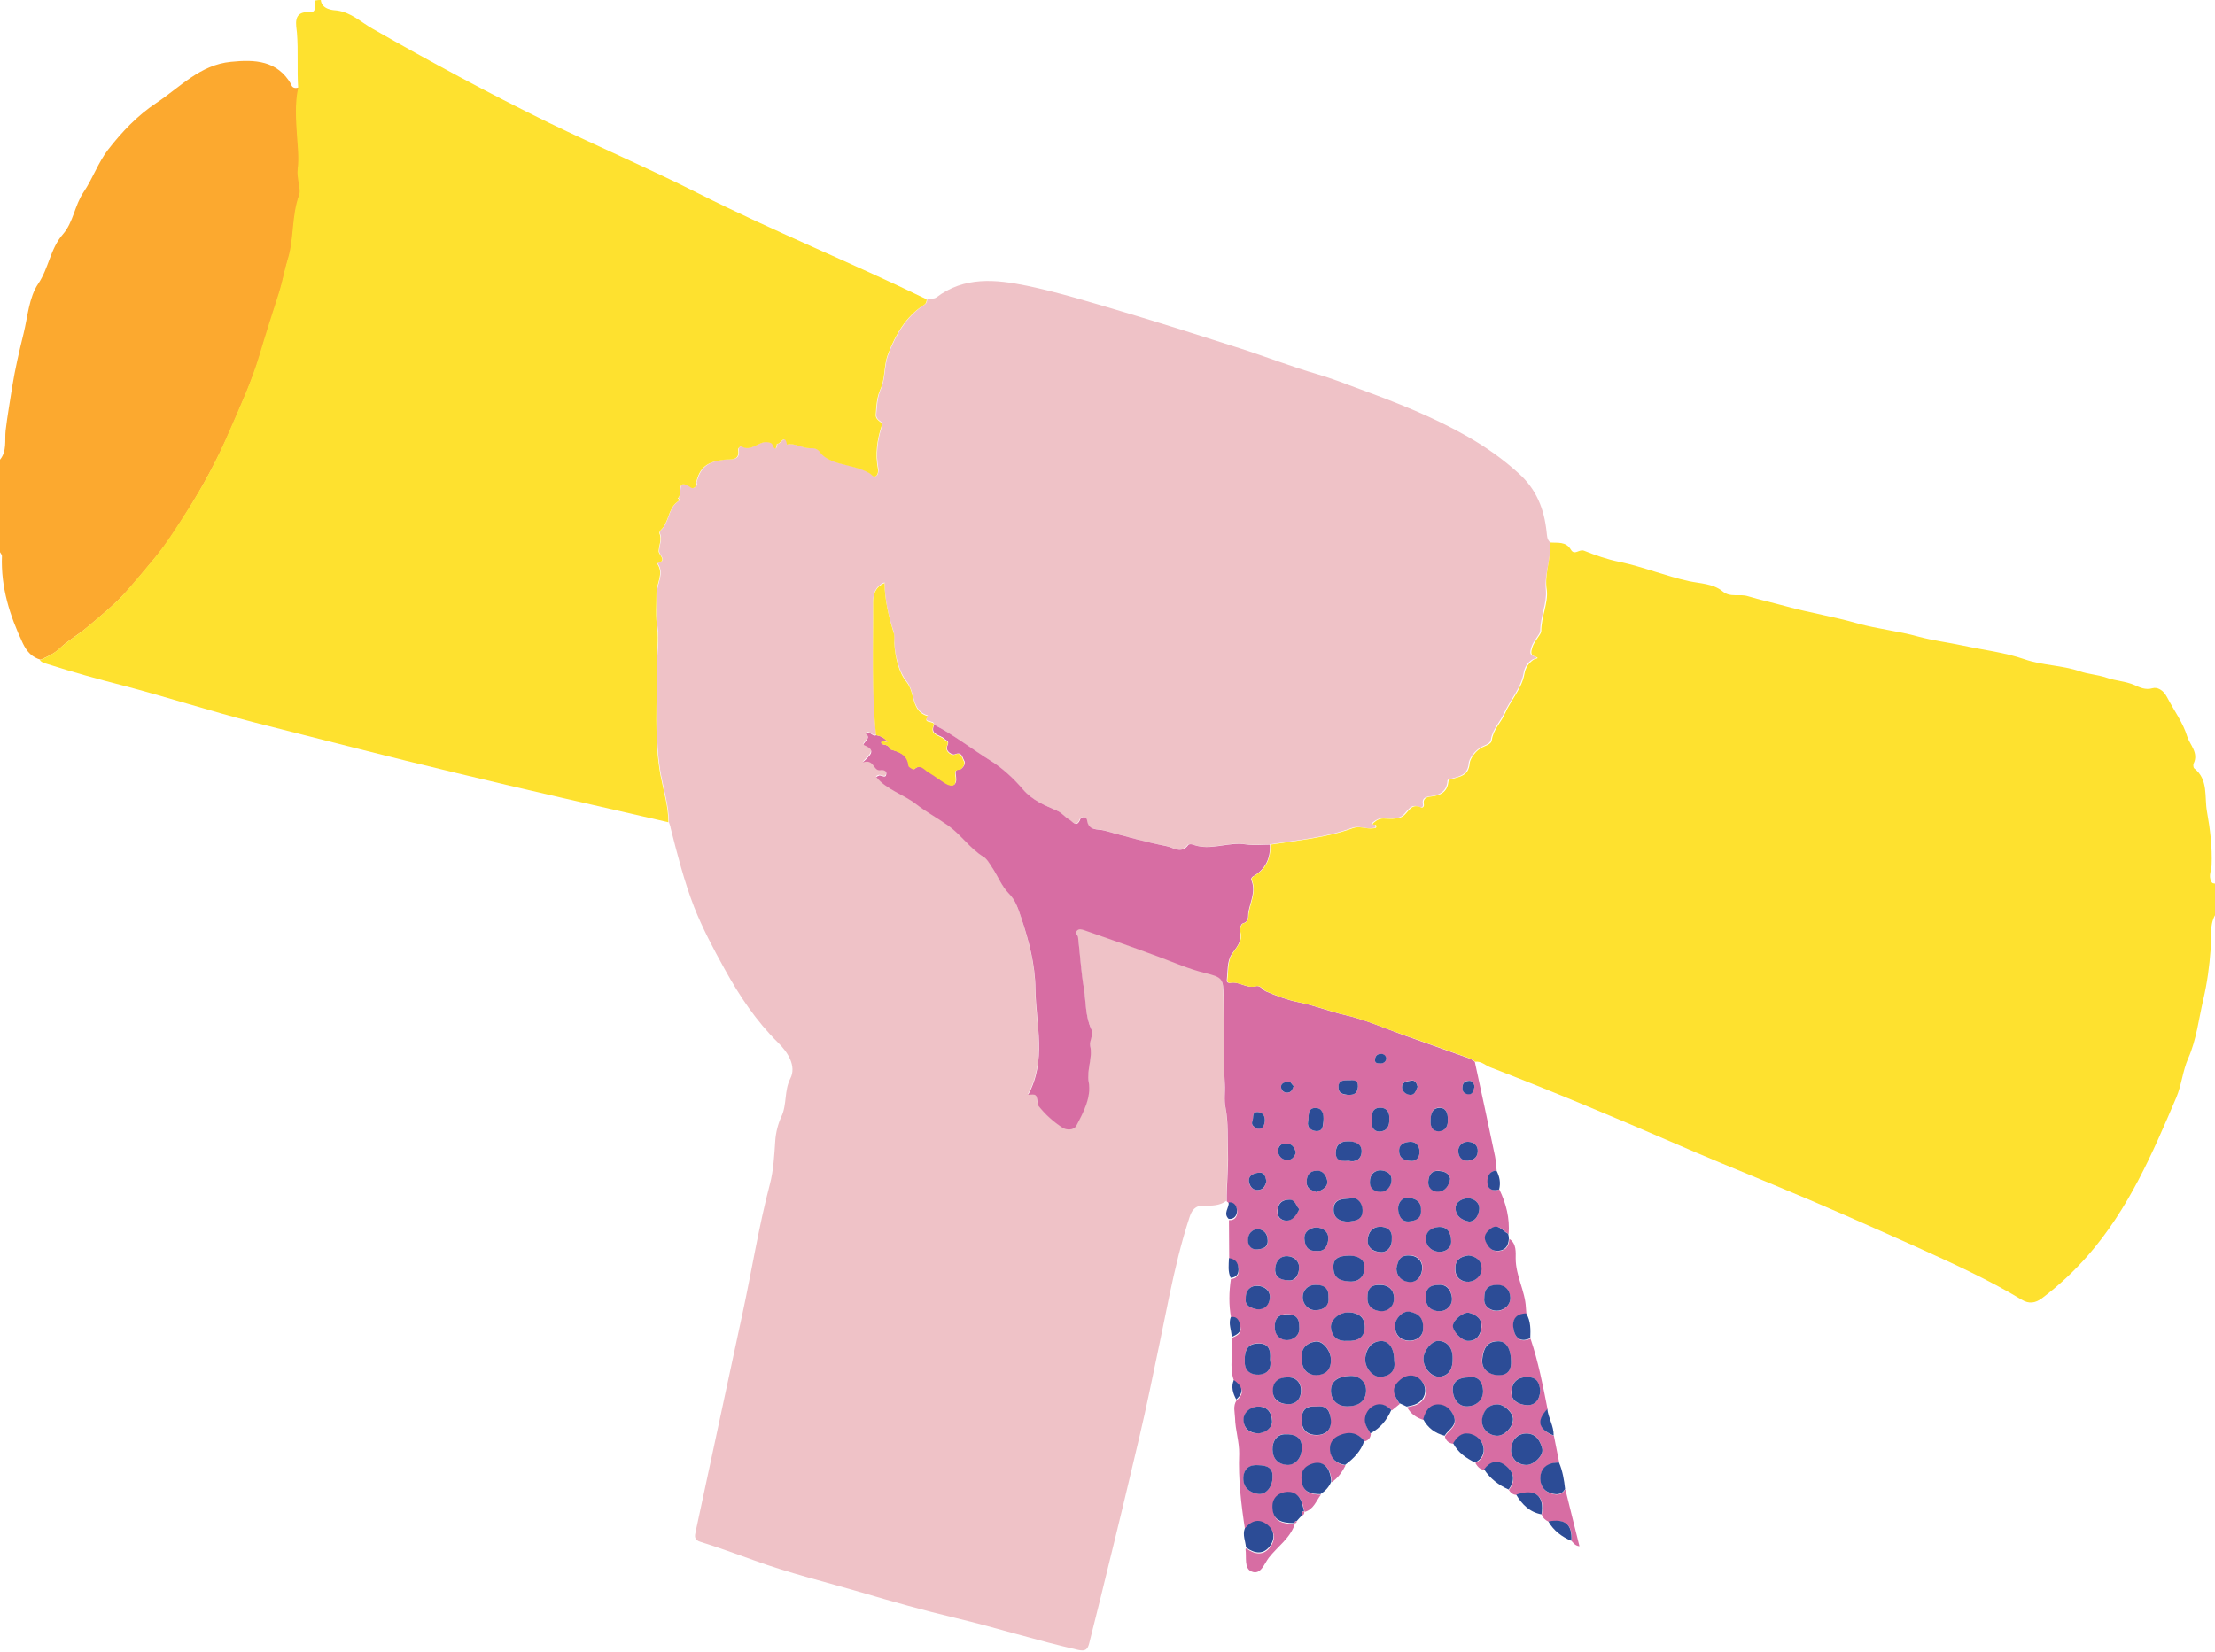 <?xml version="1.0" encoding="UTF-8"?><svg xmlns="http://www.w3.org/2000/svg" xmlns:xlink="http://www.w3.org/1999/xlink" height="678.7" preserveAspectRatio="xMidYMid meet" version="1.0" viewBox="1.2 1.0 910.0 678.7" width="910.0" zoomAndPan="magnify"><g id="change1_1"><path d="M124,36.9c-1.4,6.5-0.9,13.3-0.5,19.5c0.3,4.5,0.9,9.3,0.3,13.8c-0.5,3.9,1.5,8.3,0.6,10.7 c-3.2,8.7-2,17.9-4.7,26.5c-1.4,4.3-2.1,8.8-3.4,13.1c-2.7,8.7-5.6,17.5-8.2,26.2c-3.3,11-8.1,21.3-12.6,31.8 c-4.9,11.2-10.8,22.2-17.3,32.5c-4.1,6.5-8.2,13.1-13.2,19.1c-3.8,4.6-7.7,9.3-11.6,13.7c-4.9,5.5-10.7,10.2-16.3,14.9 c-3.6,3.1-7.9,5.4-11.3,8.7c-2.4,2.3-5.1,3.4-7.9,4.7c-3.5-1-5.6-3.2-7.3-6.7c-5.4-11.4-9.1-23.1-8.6-35.9c0-0.5-0.5-1.1-0.8-1.6 c0-12.7,0-25.3,0-38c2.9-3.5,1.9-8,2.3-11.9c0.7-6,1.8-12,2.7-18c1.2-7.4,2.9-14.7,4.7-22c1.7-6.9,2.2-14.8,6-20.4 c4.4-6.5,4.9-14.4,10.2-20.4c4.2-4.8,4.8-11.9,8.4-17.2c3.8-5.6,6-12.2,10.1-17.5c5.6-7.2,12-14,19.7-19.1 c9.8-6.5,18.1-15.8,30.8-17c9.8-1,19-0.6,24.7,9.2C121.2,37.2,122.5,37.4,124,36.9z" fill="#FCA92F"/></g><g id="change2_1"><path d="M276,338.8c0-6.5-2-12.8-3.2-19.1c-2.8-15.1-1.3-30.2-1.6-45.3c-0.1-5.1,0.9-10.6,0.2-15.3 c-0.7-5-0.3-9.6-0.3-14.4c0-4.1,3.3-8.2,0.2-12.3c4.4-1,0.6-3.3,0.7-5c0.1-2.5,1.4-4.9,0.3-7.4c-0.1-0.3,0.3-1,0.6-1.3 c3.3-3.2,2.8-8.7,6.7-11.5c1-0.7,1.1-0.9,0.2-1.6c2.2-0.9-1.2-8.9,5.5-4.3c0.9,0.6,1.8-0.3,2.4-1.1c0.1-0.2-0.3-0.6-0.3-0.9 c1.5-6.3,4.6-8.6,11.6-9.5c2.4-0.3,6.7,0.9,5.6-4.4c-0.1-0.3,1.1-1.2,1.3-1.1c4.1,2.4,6.9-2.1,10.6-1.7c0.7,0.1,1.9,0.3,2.1,0.8 c1,2.2,1.6,2.8,2-0.2c1.3,0.8,3.2-4.4,4.1,0.4c3.3-0.7,6.1,1.6,9.4,1.5c1.4,0,3-0.1,4.4,1.9c1.5,2.2,5.2,3.7,7.2,4.2 c4.3,1.2,8.8,1.9,12.8,4.1c0.9,0.5,1.6,2.1,2.9,1.1c0.6-0.5,0.8-1.9,0.7-2.7c-1.2-6.2-0.4-12.1,1.6-18.1c0.5-1.4-2.7-1.7-2.5-4.3 c0.3-3.5,0.4-7,1.8-10.2c2.1-4.7,1.4-10,3.2-14.6c3.1-8.1,7.4-15.5,14.9-20.4c0.8-0.5,1-1.3,1-2.2c1.3-0.2,2.9,0,3.8-0.7 c11.5-8.7,24.4-7.4,37.1-4.8c13.4,2.8,26.6,6.9,39.8,10.8c16.1,4.8,32.1,9.9,48,15c10.6,3.4,21,7.5,31.7,10.6 c5.8,1.7,11.5,3.9,17.1,6c15.3,5.6,30.4,11.5,44.7,19.7c7.5,4.3,14.3,9.1,20.7,14.9c7.5,6.7,10.6,14.8,11.6,24.2 c0.2,1.5,0.1,2.9,1.3,4.1c0.9,6.6-2.3,12.8-1.6,19.8c0.5,5.2-2.3,10.9-2.3,16.7c0,1.5-3,4.2-3.7,6.9c-0.4,1.4-0.8,2.9,0.7,3.4 c3,1.1,0.8,0.9-0.2,1.5c-2.1,1.3-3.3,3.2-3.7,5.8c-1.1,6.2-5.5,10.8-8,16.3c-1.6,3.7-4.8,6.6-5.4,10.9c-0.3,1.9-3.2,2.3-4.8,3.5 c-2.4,1.7-4.2,4.6-4.3,6.1c-0.4,5.3-4.4,5.5-7.6,6.5c-1.2,0.4-1.1,0.2-1.2,1.4c-0.5,3.8-3.3,5.3-6.8,5.7c-2,0.2-3.8,0.7-3.2,3.4 c0.2,0.8-0.5,1.4-1.2,1.1c-3.8-1.7-4.8,1.2-7,3.3c-1.6,1.5-5.2,1.5-7.8,1.3c-2-0.2-3.2,0.6-4.4,1.5c-1.8,1.4,0.7,0.7,0.8,1.3 c0.4,1.3-0.4,1.1-1.3,1.2c-2.8,0.4-5.5-1.1-8.2-0.1c-11,4-22.6,5-34,6.8c-3.3,0-6.6,0.4-9.8-0.1c-7.3-1.2-14.5,2.9-21.8,0.1 c-0.6-0.2-1.7-0.2-1.9,0.1c-2.8,3.8-6.3,1-9,0.5c-8.6-1.6-17-4.1-25.5-6.4c-2.7-0.7-6.5,0.3-7.1-4.3c-0.2-1.2-2.3-1.5-2.7-0.5 c-1.6,4.1-3.2,1-4.7,0.2c-1.8-1-2.9-2.6-5-3.6c-5-2.2-10-4.1-14-8.8c-3.8-4.5-8.6-8.9-13.5-11.9c-7.7-4.7-14.8-10.4-22.9-14.6 c0.5-2.1-4.9-0.3-2.4-3.7c-6.9-1.9-5.1-9.6-8.7-14c-3.1-3.9-4.8-10.4-5.1-16.2c-0.1-1.4,0.1-2.8-0.3-4.3c-2.1-6.5-3.6-13.1-3.7-20.2 c-3.8,1.6-4.7,4.7-4.7,7.9c0.1,18.2-0.6,36.4,1.2,54.6c-1.6,0.9-2.6-2.1-4.3-0.6c2.8,2-2.2,4.1-0.5,4.8c5,2.1,2.1,4-0.7,7 c4.6-1.6,4.3,3.5,7,3.2c1.9-0.2,2.9,0.5,2.6,1.8c-0.3,1.7-1.9,0.2-2.9,0.4c-0.6,0.1-1.1,0.5-1.2,0.6c4.4,5.3,11.1,6.9,16.3,11.1 c4.1,3.2,8.9,5.8,13.3,8.9c5.3,3.8,8.9,9.3,14.5,12.8c1.3,0.8,2.2,2.4,3.1,3.8c2.5,3.7,4.1,8.1,7.3,11.3c2.7,2.8,3.9,6.6,5,9.8 c3.1,9.5,5.8,19.3,5.9,29.4c0.1,14.6,4.7,29.5-3,43.5c3.4-0.3,3.4-0.3,3.9,3.3c0.1,0.4,0.1,0.9,0.3,1.2c2.7,3.6,6.1,6.6,9.9,9 c1.5,1,4.6,1.2,5.7-0.8c3-5.6,6.2-11.8,5.1-17.9c-0.9-5.3,1.8-9.9,0.6-14.9c-0.5-2.2,1.6-4.3,0.4-7c-2.5-5.5-2.1-11.5-3.1-17.3 c-1.1-6.8-1.5-13.7-2.3-20.5c-0.1-0.8-1.5-1.6-0.4-2.6c0.8-0.7,1.9-0.5,2.8-0.2c10.3,3.7,20.5,7.3,30.8,11 c6.2,2.3,12.3,4.9,18.8,6.6c7.3,1.8,7.7,2.3,7.8,9.7c0.2,12-0.1,24.1,0.5,36c0.2,3.2-0.4,6.4,0.3,9.7c1.2,6.1,0.8,12.4,1,18.6 c0.2,6.5-0.6,13.2-0.5,19.9c-2.7,2.1-6.2,2.1-9.1,2c-4-0.1-5.2,2.1-6.1,4.8c-3.5,10.6-6,21.4-8.3,32.3c-2.7,13.2-5.4,26.4-8.2,39.6 c-2.5,12-5.4,23.9-8.2,35.7c-3.8,16.1-7.8,32.2-11.7,48.2c-1.6,6.4-3.2,12.8-4.8,19.2c-0.6,2.4-1.4,3.5-4.5,2.8 c-16.9-3.8-33.5-9.1-50.3-13.1c-13-3.1-25.9-6.7-38.7-10.5c-14.7-4.3-29.7-7.9-44.2-13.2c-7.3-2.6-14.6-5.3-22-7.6 c-2.7-0.8-2.4-2.4-2-4.2c6.4-30,12.9-59.9,19.3-89.9c3.8-17.6,6.6-35.4,11.2-52.9c1.5-5.7,1.8-11.8,2.2-17.7c0.2-3.5,1.2-7.2,2.5-10 c2.4-5.1,1.1-10.6,3.7-15.7c2.6-5.1-1-10.8-5-14.7c-9-8.9-15.9-19.2-22-30.3c-4.6-8.3-9-16.6-12.5-25.4c-4.1-10.6-6.9-21.6-9.7-32.6 C276.7,340.7,276.3,339.8,276,338.8z" fill="#EFC2C7"/></g><g fill="#D76DA3" id="change3_1"><path d="M505.2,494.7c-0.1-6.7,0.7-13.4,0.5-19.9c-0.2-6.1,0.2-12.5-1-18.6c-0.7-3.3-0.1-6.5-0.3-9.7 c-0.7-12-0.3-24-0.5-36c-0.1-7.4-0.5-7.9-7.8-9.7c-6.5-1.6-12.6-4.3-18.8-6.6c-10.2-3.8-20.5-7.4-30.8-11c-1-0.3-2-0.6-2.8,0.2 c-1,1,0.3,1.7,0.4,2.6c0.8,6.8,1.2,13.7,2.3,20.5c1,5.8,0.6,11.9,3.1,17.3c1.2,2.6-0.9,4.8-0.4,7c1.1,5-1.5,9.6-0.6,14.9 c1.1,6.1-2.1,12.3-5.1,17.9c-1.1,2-4.2,1.8-5.7,0.8c-3.7-2.4-7.1-5.4-9.9-9c-0.2-0.3-0.3-0.8-0.3-1.2c-0.5-3.6-0.5-3.6-3.9-3.3 c7.7-14.1,3.2-29,3-43.5c-0.1-10.1-2.7-19.9-5.9-29.4c-1.1-3.3-2.3-7.1-5-9.8c-3.2-3.2-4.7-7.6-7.3-11.3c-0.9-1.4-1.8-3-3.1-3.8 c-5.6-3.4-9.2-9-14.5-12.8c-4.4-3.1-9.2-5.7-13.3-8.9c-5.3-4.1-12-5.8-16.3-11.1c0.1-0.1,0.7-0.4,1.2-0.6c1-0.2,2.6,1.3,2.9-0.4 c0.3-1.3-0.7-2.1-2.6-1.8c-2.8,0.3-2.4-4.8-7-3.2c2.9-2.9,5.7-4.9,0.7-7c-1.7-0.7,3.3-2.8,0.5-4.8c1.7-1.5,2.7,1.5,4.3,0.6 c1.7,0.3,3.2,0.9,4.9,2.9c-1.4-0.3-2.2-0.7-2.5-0.4c-0.6,0.5-0.2,1.2,0.5,1.3c1.4,0.2,2.5,0.7,3,2.1c-0.1,0.1-0.2,0.1-0.3,0.2 c0,0,0,0.2,0,0.2c0.1-0.2,0.2-0.3,0.3-0.5c3.5,1.1,7,2,7.5,6.6c0.1,0.6,2.1,1.7,2.3,1.5c2.6-2.4,4.2,0.1,5.9,1.2 c2.4,1.5,4.6,3.2,7,4.6c2.8,1.7,4.6,0.9,4.2-2.5c-0.2-1.8-0.8-3.2,1.8-3.2c0.1,0,2.6-1.8,1.5-3.6c-0.8-1.4-0.9-3.8-3.9-2.5 c-0.6,0.3-4.2-1-2.9-3.8c0.8-1.9-0.5-1.8-1.4-2.7c-1.6-1.6-6-1.5-4.1-5.7c8.1,4.2,15.2,9.8,22.9,14.6c4.9,3,9.7,7.4,13.5,11.9 c3.9,4.6,9,6.6,14,8.8c2.1,0.9,3.2,2.6,5,3.6c1.5,0.8,3.1,3.9,4.7-0.2c0.4-1.1,2.6-0.7,2.7,0.5c0.6,4.6,4.5,3.6,7.1,4.3 c8.4,2.3,16.9,4.7,25.5,6.4c2.7,0.5,6.2,3.4,9-0.5c0.2-0.3,1.3-0.4,1.9-0.1c7.3,2.7,14.5-1.3,21.8-0.1c3.2,0.5,6.6,0.1,9.8,0.1 c0.3,5.8-1.9,10.2-7,13.1c-0.3,0.2-0.8,0.9-0.7,1.2c2.1,4.7-0.3,9-1.1,13.4c-0.3,1.9,0.4,3.9-2.4,4.7c-0.7,0.2-1.3,2.4-1.1,3.4 c1.1,4.1-1.5,6.4-3.5,9.4c-1.8,2.8-1.5,7.1-1.9,10.7c-0.1,0.7,0.9,1.1,1.5,0.9c3.6-0.7,6.6,2.4,10.2,1.4c2.1-0.6,3,1.5,4.4,2.1 c4.2,1.8,8.6,3.5,13.1,4.4c6.7,1.3,13,3.9,19.7,5.4c8,1.8,15.6,5.2,23.3,8c9.2,3.3,18.4,6.5,27.6,9.8c0.8,0.3,1.4,0.9,2.1,1.3 c2.8,12.9,5.6,25.9,8.3,38.8c0.4,1.9,0.4,3.9,0.7,5.9c-3.3,0.3-3.9,2.9-3.7,5.3c0.3,2.6,2.4,3.2,4.8,2.5c2.8,5.8,4.3,11.8,3.8,18.3 c-2.3-1.2-4.1-4.5-7.2-2.1c-1.6,1.2-3.2,2.8-2,5.4c1,2.2,2.4,3.9,5.2,3.7c3.1-0.3,4.1-2.2,4.3-5c3,1.9,2.6,5.6,2.6,8 c0,7.2,3.9,13.4,4.2,20.3c0,0.8,0.2,1.6,0.2,2.5c-4.7,0.1-6,3-5.1,6.9c0.8,3.5,3.2,5,6.8,3.3c3.2,9.5,5.1,19.3,7,29 c-4.5,4.9-3.7,8.3,2.6,10.9c0.7,3.7,1.5,7.4,2.2,11.1c-1.4,0.1-2.8,0-4.3,0.8c-2.6,1.3-3.5,3.4-3.4,5.9c0,2.6,1.2,4.7,3.8,5.7 c2.5,1,4.8,1.2,6.4-1.5c1.9,7.6,3.8,15.3,5.8,23.4c-1.8-0.2-2.4-1.3-3.2-2.1c0.4-6.9-2.6-9.2-9.5-8c-1.3-0.6-2.3-1.5-2.8-2.9 c1.4-7.7-2.6-10.8-10.4-8.1c-1.4,0-2.4-0.9-3.1-2c3-3.9,2.1-7.4-1.6-10.1c-3.2-2.3-6.2-1.4-8.5,1.8c-1.9-0.1-2.8-1.4-3.7-2.8 c2.9-1.3,4-3.8,3.4-6.6c-0.6-2.9-3-4.8-5.9-5.3c-3.1-0.5-5.1,1.5-6.5,4c-1.9-0.2-3-1.2-3.5-3c1.5-2.6,5.5-4.2,3.7-8.3 c-1.2-2.8-3.4-4.7-6.4-4.6c-3.7,0.1-5.2,2.9-6.1,6.1c-2.9-0.9-5.2-2.5-6.7-5.2c1.1-0.3,2.2-0.5,3.3-0.8c2.8-1,4.5-3.2,4.3-6 c-0.1-2.5-1.9-4.9-4.2-5.7c-2.5-0.9-4.9,0.2-6.9,2.3c-3.1,3.3-1.5,6,0.5,8.8c-1.1,0.9-2.2,1.8-3.3,2.7c-4.6-4.9-10.1-1.2-10.8,3.2 c-0.4,2.5,0.9,4.4,2.2,6.4c-0.1,1.6-1,2.7-2.5,3.1c-2.8-3.3-6.1-3.9-10.2-2.3c-2.9,1.2-4.1,3.4-3.9,6.1c0.2,3.6,2.7,5.4,6.2,6.1 c-1.4,2.7-3.1,5.2-5.7,6.9c-0.3-6.3-3.7-9.1-8.4-7.2c-3.8,1.5-4.2,4.5-3.6,7.7c0.8,4,4.1,4.6,7.6,4.6c-2,2.6-3,6.1-6.7,7.1 c-0.3-1.1-0.6-2.2-0.9-3.3c-1.1-3.6-3.8-5.2-7.2-4.5c-3.3,0.7-5.3,2.9-4.9,6.9c0.4,4.2,2.8,5.9,9,5.8c-1.9,5.9-7.1,9.3-10.7,13.9 c-1.9,2.4-3.3,7.3-7.1,5.7c-3.2-1.3-2-6-2.5-9.2c0-0.1,0.2-0.2,0.3-0.3c3.6,2.6,7.3,3.1,10-0.8c1.8-2.5,2-5.8-0.7-8.1 c-3.5-3.2-6.9-2.4-9.8,1.1c-1.6-10.3-2.8-20.6-2.4-31.1c0.1-4.8-1.6-9.8-1.7-14.7c-0.1-2.4-0.9-4.9,0.6-7.2c3.7-3.1,2.3-5.7-1-8 c-2.2-5.8-0.2-11.8-0.9-17.7c1.9-0.8,4-1.8,3.6-4.1c-0.3-1.9-0.8-4.5-3.9-4.1c-1-5.3-0.9-10.7-0.1-16c2.4-0.2,3.3-1.6,3.2-4 c-0.2-2.4-1.4-3.9-3.9-4.1c0-5.4-0.1-10.7-0.1-16.1c2.6,0.2,3.5-1.8,3.4-3.6c-0.1-1.5-1-3.5-3.4-3.2 C505.7,495,505.5,494.9,505.2,494.7z M556.2,566.4c-5.4,0-8.3,2.2-8.2,6.2c0.1,4,2.9,6.5,7.2,6.3c3.8-0.2,6.8-1.7,7.2-5.8 C562.8,569.2,559.9,566.4,556.2,566.4z M598,559.2c0.1-4.3-2.2-7.2-5.9-7.2c-2.7,0-6,3.9-6.1,7.3c-0.1,3.9,3.4,8,7,7.4 C596.8,566.2,598.1,563.2,598,559.2z M574,560.3c0-5.3-2.2-8.6-6-8.2c-3.8,0.4-5.6,3.4-5.9,6.9c-0.4,3.9,3.1,8.1,6.6,7.8 C572.3,566.3,574.7,564.1,574,560.3z M622,561.3c0.1-6.4-2.2-9.4-6-9.2c-4.4,0.3-5.5,3.8-5.9,7.2c-0.4,3.9,2.3,6.4,6.1,6.7 C621.3,566.4,621.9,563.2,622,561.3z M536,559.2c0,4.4,2.2,6.9,5.9,6.8c4,0,6.1-2.2,6.1-6.2c0-3.9-3.4-8.1-6.4-7.6 C537.7,552.9,535.6,555.4,536,559.2z M554.8,552c4.1,0.2,6.9-1.3,7.1-5.6c0.2-4.1-2.6-5.9-6.2-6.1c-4.2-0.2-8.1,3.1-7.7,6.4 C548.5,550.6,551.1,552.3,554.8,552z M622,597.4c0.4,3.1,2.3,5.5,6.2,5.6c3.2,0.1,7.3-3.9,6.6-6.7c-0.8-3.2-2.4-6.3-6.5-6.2 C624.5,590,621.9,592.9,622,597.4z M616.2,591c3.1,0.1,6.6-3.4,6.7-6.7c0.1-2.7-3.7-6.4-6.7-6.2c-3.7,0.2-5.5,2.7-6,6 C609.5,587.8,612.4,590.8,616.2,591z M536,595.9c0.2-4.7-3.5-5.5-6.6-5.6c-3.5-0.1-5.5,2.7-5.4,6.3c0.1,3.8,2.2,6.2,6.1,6.3 C533.6,603.1,536.1,599.9,536,595.9z M542,579c-4.3-0.5-6.1,1.3-6.1,5.7c0,4.4,2.8,6.1,6.2,6.1c3.2,0,6.1-1.8,5.8-5.9 C547.8,581.1,546.6,578.3,542,579z M604.9,567c-4.9,0-7.4,2.1-6.8,6.1c0.5,3.3,2.4,6,6.1,5.8c3.7-0.2,6.3-2.7,6.3-6.4 C610.4,569.4,608.8,566.3,604.9,567z M524,608.1c0.3-4.2-2.6-4.8-5.7-5c-3.7-0.2-6.1,1.3-6.2,5.2c-0.2,4,2.4,6,5.9,6.6 C521.2,615.4,524,612.1,524,608.1z M523,559.7c0.3-4-0.4-6.8-5.1-6.7c-3.9,0.1-5.6,2.5-5.3,8.1c0.2,3.4,2.7,4.9,5.7,4.7 C522.1,565.7,523.7,563.3,523,559.7z M554.3,517c-2.1,0.3-5.5,0.4-5.3,5c0.2,4.4,2.8,5.3,6.8,5.6c4.3,0.2,5.8-2.6,6-5.5 C561.9,518.5,559.1,516.8,554.3,517z M634,572.4c-0.5-2.8-1-5.4-5.2-5.5c-4.2-0.1-6.3,2.1-6.7,5.7c-0.4,3.9,2.9,5.5,6,5.8 C631.8,578.7,633.8,576.3,634,572.4z M585.8,547.9c0.5-5.8-2.3-7.2-5.5-7.8c-2.9-0.6-6.2,3-6,6.4c0.3,3.2,2.1,5.4,5.7,5.5 C583.9,552.1,585.5,549.7,585.8,547.9z M529.9,578c3.9,0.3,5.8-2.4,5.9-5.4c0.1-3-1.7-5.7-5.5-5.6c-3.8,0.1-6.1,1.9-6.1,5.6 C524.1,576.1,526.5,577.8,529.9,578z M517.8,590c3.1,0,6.3-2.4,6.1-5.2c-0.3-3.1-1.6-5.7-5.4-5.8c-3.5-0.1-6.7,2.7-6.3,6 C512.4,588.2,514.5,589.9,517.8,590z M604.5,540.4c-2.4-0.1-6.1,2.9-6.3,5.3c-0.2,2.3,3.4,6.2,6,6.3c3.9,0.2,5.4-2.6,5.7-5.6 C610.2,543.1,607.8,541.2,604.5,540.4z M563,534.3c-0.2,3.7,2.6,5.4,5.6,5.4c3.3,0.1,5.6-2.5,5.3-5.9c-0.3-3.1-2.4-4.8-5.8-4.9 C564.5,528.9,562.9,530.7,563,534.3z M592.3,529c-4,0-5.4,1.9-5.4,5.3c0.1,3.9,2.7,5.4,5.7,5.5c3,0,5.4-2.4,5.1-5.5 C597.5,531.3,595.8,528.6,592.3,529z M555.3,503c2.5-0.4,5.8-0.5,5.6-4.8c-0.1-2.8-2-5.2-4.4-4.8c-2.7,0.5-7.4-0.5-7.5,4.5 C549,501.5,551.5,503,555.3,503z M604.6,516.9c-3.8,0.3-5.7,2.2-5.6,5.8c0.1,3.6,2.9,5.2,5.6,5c2.7-0.2,5.3-2.3,5.2-5.6 C609.8,518.9,607.5,517.3,604.6,516.9z M611,534.4c-0.4,3.2,2.2,5.2,4.9,5.3c3,0.1,5.8-2.1,5.8-5.4c-0.1-2.8-1.8-5.2-5.4-5.2 C612.8,529,611,530.4,611,534.4z M574.9,522.2c0.1,3.7,2.6,5.3,5.4,5.5c3.7,0.3,5.3-3.2,5.3-5.9c0-2.7-2-5-5.6-5 C576,516.9,575.5,519.6,574.9,522.2z M547,534.2c0.2-3.7-1.6-5.1-5.1-5.2c-3.7-0.1-5.5,2.4-5.5,5.1c0,2.8,2.3,5.5,5.4,5.3 C544.6,539.3,547.4,537.9,547,534.2z M535,546.4c0.1-3.8-1.6-5.4-5.1-5.4c-3.6,0-4.9,1.8-5,5.2c0,3.6,2.4,5.5,5.1,5.4 C532.7,551.6,535.3,549.7,535,546.4z M573,509.9c0.3-3.6-2.2-4.8-4.9-4.8c-3.2,0.1-5,2.3-5,5.6c-0.1,3.9,3.3,4.9,5.7,4.8 C571.5,515.6,573.2,513.1,573,509.9z M597.4,511.2c0-3.6-1.5-6.2-5.1-6c-2.5,0.2-5.3,1.6-5.2,4.9c0,3.5,2.8,5.2,5.5,5.3 C594.5,515.5,597.4,514.3,597.4,511.2z M530.4,527.1c3,0.5,4.2-1.9,4.5-4.7c0.3-3.1-1.9-5.1-4.7-5.2c-3-0.2-4.8,2-5.1,4.9 C524.7,525.4,526.5,526.9,530.4,527.1z M542,515c3.5,0.5,4.6-2,4.9-4.7c0.3-3.3-2.5-4.9-5-4.9c-2.2,0-5,1.6-4.8,4.7 C537.3,512.8,538.3,515.3,542,515z M513,534.5c-0.5,3.1,2.1,4.1,4.5,4.4c3,0.4,5.1-1.4,5.4-4.5c0.3-3.4-2.4-4.9-5-5.1 C515.4,529.2,513,530.8,513,534.5z M585,498.2c0.2-3.6-2.5-4.8-5.3-5c-2.7-0.2-4.2,2.3-4.1,4.6c0.2,2.5,1.2,5.5,4.7,5.1 C582.7,502.6,585.3,501.7,585,498.2z M555.2,478c2.9,0.9,5.4-0.7,5.4-3.9c0.1-3-2.7-4-5.6-4.1c-3.2,0-5,1.3-5,4.6 C549.9,478,552.2,478.1,555.2,478z M604.9,503c2.6-0.3,3.6-2.5,4-4.7c0.5-3.2-2.4-4.9-4.5-4.9c-2,0-5.3,1.2-5.2,4.2 C599.3,500.7,601.6,502.4,604.9,503z M568.1,481.9c-2.5,0.3-4.1,1.6-4.1,4.7c0,3.2,2.4,4.1,4.5,4.1c2.4,0,4.2-2.1,4.4-4.6 C573.1,483.4,571.2,482.1,568.1,481.9z M597,485.4c-0.4-2.5-2.7-3.1-4.7-3.3c-2.8-0.2-4.1,1.6-4.3,4.3c-0.2,3.1,2.1,4.4,4.3,4.2 C594.9,490.5,596.4,488.3,597,485.4z M572,460.7c0.1-2.4-0.9-4.5-3.7-4.5c-3.9,0-3.4,3.4-3.6,5.8c-0.1,1.8,0.7,4,3.2,4 C571,465.9,572.1,463.8,572,460.7z M542.1,490.9c2.4-0.9,4.7-2,4.4-4.6c-0.3-2.2-1.8-4.4-4.7-4.2c-2.8,0.3-3.8,2.1-3.8,4.8 C538,489.8,540.3,490.1,542.1,490.9z M535,497.9c-1.4-1.2-1.4-3.9-4.3-3.9c-2.8,0-4.3,1.3-4.7,4.1c-0.4,2.8,1.3,4.4,3.5,4.5 C532.1,502.6,533.7,500.5,535,497.9z M596,461c0.1-2.7-0.9-5-3.7-4.8c-2.8,0.2-3.2,2.6-3.4,5.2c-0.1,2.6,0.9,4.4,3.4,4.4 C595.1,465.8,596.2,463.7,596,461z M517.6,505.9c-2,0.7-3.7,1.9-3.6,4.8c0,2.7,1.7,3.9,4,3.7c2-0.2,4.3-0.7,4.1-3.8 C521.9,507.8,520.6,506.4,517.6,505.9z M580.2,478c3,0.5,4.2-1.5,4.2-3.6c0.1-2.2-1.3-4.3-3.8-4.2c-2,0.1-4.4,0.7-4.6,3.5 C575.9,476.5,577.6,477.8,580.2,478z M544.9,461.8c0.2-3.1-0.6-5.4-3.1-5.5c-3.7-0.1-2.7,3.5-3.2,5.6c-0.6,2.5,1.5,3.8,3.4,3.9 C545.1,465.9,544.7,463.1,544.9,461.8z M604.3,478c1.9-0.2,3.8-1,4-3.7c0.2-2.7-1.7-4-3.8-4.1c-2.3-0.2-4.3,1.6-4.2,3.9 C600.4,475.9,601.3,478,604.3,478z M554.8,450.9c3,0.2,4.2-0.9,4.3-3.4c0.1-2.9-1.8-2.5-3.6-2.6c-2.2,0-4.5-0.1-4.4,3.1 C551.2,450.8,553.5,450.7,554.8,450.9z M521.5,486.4c-0.6-1.8-0.5-3.9-3.3-3.5c-2.3,0.3-4.1,1.3-3.9,3.5c0.1,1.5,1,3.5,3.5,3.6 C520.5,490.1,521,488.2,521.5,486.4z M533.6,474.5c-0.6-1.8-1.3-3.5-3.9-3.6c-2.2-0.1-3.3,1.1-3.4,2.7c-0.2,2.2,1.4,3.8,3.5,4.1 C531.6,477.9,533.1,476.6,533.6,474.5z M583.6,447.6c-0.4-1.4-0.8-2.9-2.8-2.6c-1.6,0.3-3.6,0.5-3.6,2.6c0,1.8,1.4,3.1,3.2,3.2 C582.6,451.1,582.9,449.1,583.6,447.6z M517.9,464.9c2.3,0.1,2.7-1.7,2.9-2.9c0.2-1.8-0.3-3.7-2.6-4c-2.8-0.3-1.9,2-2.4,3.4 C514.9,463.8,516.8,464.1,517.9,464.9z M607,447.5c-0.3-1.6-1.1-2.6-2.7-2.4c-1.9,0.2-2.3,1.6-2.3,3.2c0,1.8,1.7,2.3,2.7,2.3 C606.5,450.7,606.5,448.8,607,447.5z M532.7,447.3c-0.8-0.6-1.1-2.1-2.4-1.8c-1.1,0.3-2.9,0.6-2.8,2.2c0.1,1.2,0.8,2.3,2.6,2.3 C531.9,450,532,448.7,532.7,447.3z M570.8,436.1c-0.3-1.3-1.1-2-2.4-2c-1.3,0-2.1,0.8-2.3,2.1c-0.2,1.2,0.5,1.8,1.7,1.8 C569.3,438,570.4,437.6,570.8,436.1z" fill="inherit"/><path d="M536,623.9c-0.2-0.9-0.1-1.7,1-1.9C537.2,622.9,536.9,623.5,536,623.9z" fill="inherit"/><path d="M532.9,627c0.1-0.6,0.4-1,1.1-0.9C533.9,626.7,533.6,627,532.9,627z" fill="inherit"/></g><g fill="#2C4C96" id="change4_1"><path d="M553.8,603c-3.4-0.6-5.9-2.4-6.2-6.1c-0.2-2.7,1-4.9,3.9-6.1c4-1.7,7.4-1.1,10.2,2.3 C560.3,597.4,557.3,600.4,553.8,603z" fill="inherit"/><path d="M533,626.9c-6.2,0-8.6-1.7-9-5.8c-0.4-3.9,1.6-6.2,4.9-6.9c3.4-0.7,6.1,0.9,7.2,4.5 c0.3,1.1,0.6,2.2,0.9,3.3c0,0,0-0.1,0-0.1c-1.1,0.2-1.2,1-1,1.9c-0.7,0.7-1.3,1.4-2,2.2C533.4,626,533,626.3,533,626.9L533,626.9z" fill="inherit"/><path d="M543.7,615c-3.5,0-6.8-0.6-7.6-4.6c-0.6-3.2-0.2-6.2,3.6-7.7c4.7-1.9,8.1,0.9,8.4,7.2 C547.2,612.1,545.7,613.7,543.7,615z" fill="inherit"/><path d="M585.9,584.2c0.9-3.2,2.4-6,6.1-6.1c3,0,5.1,1.8,6.4,4.6c1.8,4.2-2.2,5.7-3.7,8.3 C590.8,590,587.8,587.8,585.9,584.2z" fill="inherit"/><path d="M512.6,629.1c2.9-3.5,6.3-4.3,9.8-1.1c2.6,2.4,2.4,5.7,0.7,8.1c-2.7,3.9-6.4,3.4-10,0.8 C512.9,634.3,511.6,631.8,512.6,629.1z" fill="inherit"/><path d="M576.1,577.6c-1.9-2.8-3.6-5.6-0.5-8.8c2-2.1,4.5-3.1,6.9-2.3c2.3,0.8,4.1,3.2,4.2,5.7c0.1,2.8-1.6,5-4.3,6 c-1.1,0.4-2.2,0.6-3.3,0.8C578.2,578.5,577.1,578.1,576.1,577.6z" fill="inherit"/><path d="M598.2,594.1c1.5-2.5,3.4-4.5,6.5-4c2.9,0.5,5.2,2.4,5.9,5.3c0.6,2.8-0.5,5.3-3.4,6.6 C603.5,600.2,600.2,597.9,598.2,594.1z" fill="inherit"/><path d="M644.2,612.9c-1.6,2.7-3.9,2.4-6.4,1.5c-2.6-1-3.7-3.1-3.8-5.7c0-2.6,0.9-4.7,3.4-5.9 c1.4-0.7,2.8-0.7,4.3-0.8C643.2,605.5,643.8,609.2,644.2,612.9z" fill="inherit"/><path d="M610.9,604.8c2.3-3.1,5.3-4.1,8.5-1.8c3.7,2.7,4.6,6.2,1.6,10.1C616.9,611.3,613.4,608.6,610.9,604.8z" fill="inherit"/><path d="M564.2,590c-1.2-2-2.6-3.9-2.2-6.4c0.7-4.5,6.2-8.1,10.8-3.2C571,584.5,568.3,587.9,564.2,590z" fill="inherit"/><path d="M624.1,615.2c7.8-2.7,11.7,0.4,10.4,8.1C629.6,622.4,626.5,619.2,624.1,615.2z" fill="inherit"/><path d="M621.1,510c-0.2,2.8-1.2,4.7-4.3,5c-2.8,0.2-4.1-1.4-5.2-3.7c-1.2-2.6,0.5-4.2,2-5.4c3.1-2.4,4.9,1,7.2,2.1 C621,508.7,621.1,509.4,621.1,510z" fill="inherit"/><path d="M629.9,550.9c-3.6,1.7-6,0.3-6.8-3.3c-0.9-3.9,0.5-6.8,5.1-6.9C630.2,544,630,547.5,629.9,550.9z" fill="inherit"/><path d="M637.3,626.2c6.9-1.2,9.9,1.1,9.5,8C642.8,632.5,639.5,630,637.3,626.2z" fill="inherit"/><path d="M639.5,590.9c-6.3-2.6-7.2-6-2.6-10.9C637.3,583.7,639.6,587,639.5,590.9z" fill="inherit"/><path d="M617.1,489.8c-2.4,0.7-4.6,0.1-4.8-2.5c-0.2-2.4,0.4-5,3.7-5.3C617.3,484.5,617.8,487,617.1,489.8z" fill="inherit"/><path d="M506.9,542.2c3.1-0.4,3.6,2.2,3.9,4.1c0.4,2.3-1.7,3.3-3.6,4.1C507.2,547.6,505.7,544.9,506.9,542.2z" fill="inherit"/><path d="M506.1,518c2.5,0.3,3.7,1.7,3.9,4.1c0.2,2.3-0.7,3.8-3.2,4C505.6,523.5,506,520.8,506.1,518z" fill="inherit"/><path d="M508.1,568.1c3.3,2.3,4.6,4.8,1,8C507.7,573.5,506.9,570.9,508.1,568.1z" fill="inherit"/><path d="M506,495.1c2.4-0.3,3.3,1.7,3.4,3.2c0.1,1.8-0.8,3.8-3.4,3.6C503.6,499.6,506.2,497.4,506,495.1z" fill="inherit"/><path d="M556.2,566.4c3.7,0,6.6,2.7,6.2,6.7c-0.4,4.1-3.5,5.7-7.2,5.8c-4.3,0.2-7.1-2.3-7.2-6.3 C547.9,568.7,550.8,566.5,556.2,566.4z" fill="inherit"/><path d="M598,559.2c0.1,3.9-1.2,6.9-5,7.5c-3.5,0.5-7.1-3.5-7-7.4c0.1-3.4,3.4-7.3,6.1-7.3 C595.8,552.1,598.1,554.9,598,559.2z" fill="inherit"/><path d="M574,560.3c0.7,3.8-1.6,6.1-5.3,6.5c-3.5,0.4-7-3.9-6.6-7.8c0.4-3.4,2.1-6.4,5.9-6.9 C571.8,551.7,574,554.9,574,560.3z" fill="inherit"/><path d="M622,561.3c-0.1,1.9-0.7,5.1-5.7,4.8c-3.8-0.3-6.6-2.8-6.1-6.7c0.4-3.5,1.5-7,5.9-7.2 C619.8,551.8,622.1,554.8,622,561.3z" fill="inherit"/><path d="M536,559.2c-0.4-3.8,1.7-6.3,5.6-6.9c3-0.5,6.4,3.7,6.4,7.6c0,4-2.1,6.1-6.1,6.2 C538.2,566,536,563.6,536,559.2z" fill="inherit"/><path d="M554.8,552c-3.8,0.3-6.3-1.4-6.8-5.3c-0.4-3.3,3.5-6.7,7.7-6.4c3.5,0.2,6.3,2,6.2,6.1 C561.8,550.7,558.9,552.2,554.8,552z" fill="inherit"/><path d="M622,597.4c-0.1-4.4,2.5-7.3,6.3-7.3c4.1,0,5.7,3.1,6.5,6.2c0.7,2.7-3.4,6.8-6.6,6.7 C624.3,602.8,622.4,600.4,622,597.4z" fill="inherit"/><path d="M616.2,591c-3.8-0.2-6.6-3.2-6.1-6.9c0.5-3.3,2.4-5.8,6-6c3-0.2,6.8,3.5,6.7,6.2 C622.7,587.6,619.2,591.1,616.2,591z" fill="inherit"/><path d="M536,595.9c0.1,4-2.4,7.2-5.9,7.1c-3.8-0.2-6-2.5-6.1-6.3c-0.1-3.6,1.9-6.4,5.4-6.3 C532.5,590.3,536.2,591.2,536,595.9z" fill="inherit"/><path d="M542,579c4.5-0.7,5.7,2.1,6,5.8c0.2,4.1-2.6,5.9-5.8,5.9c-3.5,0-6.2-1.7-6.2-6.1 C535.9,580.4,537.8,578.6,542,579z" fill="inherit"/><path d="M604.9,567c3.9-0.7,5.5,2.4,5.6,5.5c0.1,3.6-2.5,6.2-6.3,6.4c-3.7,0.2-5.6-2.6-6.1-5.8 C597.6,569.1,600,567,604.9,567z" fill="inherit"/><path d="M524,608.1c0,4-2.8,7.4-6.1,6.8c-3.4-0.6-6-2.6-5.9-6.6c0.2-3.9,2.6-5.5,6.2-5.2 C521.4,603.2,524.3,603.9,524,608.1z" fill="inherit"/><path d="M523,559.7c0.7,3.6-0.9,6-4.7,6.2c-3,0.1-5.5-1.3-5.7-4.7c-0.3-5.7,1.4-8,5.3-8.1 C522.5,552.9,523.3,555.7,523,559.7z" fill="inherit"/><path d="M554.3,517c4.8-0.3,7.7,1.5,7.5,5.1c-0.1,2.8-1.7,5.7-6,5.5c-4-0.2-6.6-1.2-6.8-5.6 C548.8,517.4,552.2,517.3,554.3,517z" fill="inherit"/><path d="M634,572.4c-0.2,3.9-2.2,6.3-5.8,6c-3.2-0.3-6.4-1.9-6-5.8c0.3-3.5,2.4-5.8,6.7-5.7 C633,567,633.6,569.6,634,572.4z" fill="inherit"/><path d="M585.8,547.9c-0.3,1.7-1.9,4.1-5.8,4c-3.5-0.1-5.4-2.3-5.7-5.5c-0.3-3.3,3.1-6.9,6-6.4 C583.6,540.7,586.4,542.1,585.8,547.9z" fill="inherit"/><path d="M529.9,578c-3.4-0.3-5.7-2-5.8-5.4c0-3.8,2.3-5.6,6.1-5.6c3.9-0.1,5.6,2.7,5.5,5.6 C535.7,575.6,533.8,578.3,529.9,578z" fill="inherit"/><path d="M517.8,590c-3.2-0.2-5.3-1.8-5.7-5c-0.4-3.4,2.8-6.1,6.3-6c3.8,0.1,5.2,2.8,5.4,5.8 C524.1,587.7,520.9,590.1,517.8,590z" fill="inherit"/><path d="M604.5,540.4c3.3,0.8,5.7,2.7,5.3,6c-0.3,3-1.8,5.8-5.7,5.6c-2.6-0.2-6.2-4.1-6-6.3 C598.4,543.3,602.1,540.3,604.5,540.4z" fill="inherit"/><path d="M563,534.3c-0.1-3.7,1.5-5.4,5.1-5.3c3.4,0,5.5,1.8,5.8,4.9c0.3,3.4-2,6-5.3,5.9 C565.6,539.7,562.8,538,563,534.3z" fill="inherit"/><path d="M592.3,529c3.4-0.3,5.1,2.4,5.4,5.3c0.3,3.1-2.1,5.5-5.1,5.5c-3,0-5.6-1.6-5.7-5.5 C586.9,530.8,588.3,529,592.3,529z" fill="inherit"/><path d="M555.3,503c-3.8,0-6.3-1.5-6.2-5.1c0.1-4.9,4.8-4,7.5-4.5c2.4-0.4,4.3,2,4.4,4.8 C561.1,502.6,557.8,502.6,555.3,503z" fill="inherit"/><path d="M604.6,516.9c2.9,0.4,5.2,1.9,5.3,5.2c0.1,3.3-2.6,5.4-5.2,5.6c-2.7,0.2-5.5-1.4-5.6-5 C598.9,519.1,600.8,517.3,604.6,516.9z" fill="inherit"/><path d="M611,534.4c0-4,1.8-5.4,5.3-5.4c3.6,0,5.3,2.4,5.4,5.2c0.1,3.3-2.8,5.5-5.8,5.4 C613.2,539.5,610.6,537.6,611,534.4z" fill="inherit"/><path d="M574.9,522.2c0.6-2.7,1.1-5.3,5-5.3c3.6,0,5.6,2.3,5.6,5c0,2.7-1.6,6.2-5.3,5.9 C577.5,527.6,575,525.9,574.9,522.2z" fill="inherit"/><path d="M547,534.2c0.4,3.7-2.3,5.1-5.2,5.2c-3.2,0.1-5.4-2.6-5.4-5.3c0-2.7,1.9-5.2,5.5-5.1 C545.4,529,547.2,530.5,547,534.2z" fill="inherit"/><path d="M535,546.4c0.3,3.3-2.3,5.2-5,5.3c-2.7,0-5.1-1.8-5.1-5.4c0-3.4,1.4-5.2,5-5.2 C533.4,541,535.1,542.6,535,546.4z" fill="inherit"/><path d="M573,509.9c0.2,3.1-1.5,5.6-4.2,5.6c-2.4,0-5.8-1-5.7-4.8c0.1-3.3,1.9-5.5,5-5.6 C570.8,505.1,573.3,506.3,573,509.9z" fill="inherit"/><path d="M597.4,511.2c0,3.1-2.9,4.3-4.9,4.2c-2.6-0.1-5.4-1.8-5.5-5.3c0-3.4,2.7-4.7,5.2-4.9 C595.9,505,597.4,507.6,597.4,511.2z" fill="inherit"/><path d="M530.4,527.1c-3.8-0.1-5.6-1.7-5.3-5c0.3-3,2.1-5.1,5.1-4.9c2.8,0.2,5,2.2,4.7,5.2 C534.6,525.1,533.3,527.5,530.4,527.1z" fill="inherit"/><path d="M542,515c-3.7,0.3-4.7-2.2-4.9-4.9c-0.2-3.1,2.5-4.6,4.8-4.7c2.5,0,5.3,1.6,5,4.9 C546.6,513,545.5,515.5,542,515z" fill="inherit"/><path d="M513,534.5c-0.1-3.7,2.4-5.3,4.9-5.1c2.5,0.1,5.3,1.7,5,5.1c-0.3,3-2.3,4.9-5.4,4.5 C515.1,538.5,512.5,537.6,513,534.5z" fill="inherit"/><path d="M585,498.2c0.3,3.6-2.2,4.4-4.7,4.7c-3.5,0.4-4.6-2.6-4.7-5.1c-0.1-2.3,1.4-4.8,4.1-4.6 C582.5,493.4,585.2,494.6,585,498.2z" fill="inherit"/><path d="M555.2,478c-3,0.2-5.3,0.1-5.2-3.4c0.1-3.3,1.9-4.6,5-4.6c2.9,0,5.7,1,5.6,4.1 C560.6,477.3,558.1,478.8,555.2,478z" fill="inherit"/><path d="M604.9,503c-3.3-0.6-5.6-2.3-5.7-5.4c-0.1-3,3.2-4.2,5.2-4.2c2.1,0,5,1.7,4.5,4.9 C608.5,500.5,607.5,502.7,604.9,503z" fill="inherit"/><path d="M568.1,481.9c3.1,0.2,5,1.5,4.8,4.3c-0.2,2.5-2,4.5-4.4,4.6c-2.1,0-4.6-1-4.5-4.1 C564,483.6,565.7,482.2,568.1,481.9z" fill="inherit"/><path d="M597,485.4c-0.5,2.9-2.1,5.1-4.7,5.3c-2.2,0.2-4.5-1.1-4.3-4.2c0.2-2.8,1.5-4.6,4.3-4.3 C594.3,482.3,596.5,482.9,597,485.4z" fill="inherit"/><path d="M572,460.7c0.1,3.1-1,5.2-4.1,5.3c-2.5,0-3.3-2.2-3.2-4c0.1-2.3-0.3-5.8,3.6-5.8 C571.1,456.2,572.1,458.3,572,460.7z" fill="inherit"/><path d="M542.1,490.9c-1.8-0.8-4-1.1-4.1-4c0-2.7,1-4.6,3.8-4.8c2.9-0.3,4.3,1.9,4.7,4.2 C546.8,488.9,544.4,490,542.1,490.9z" fill="inherit"/><path d="M535,497.9c-1.2,2.6-2.8,4.8-5.4,4.7c-2.2-0.1-3.9-1.7-3.5-4.5c0.4-2.8,1.9-4,4.7-4.1 C533.5,493.9,533.6,496.6,535,497.9z" fill="inherit"/><path d="M596,461c0.2,2.7-0.9,4.8-3.7,4.9c-2.5,0-3.5-1.8-3.4-4.4c0.1-2.6,0.6-5,3.4-5.2 C595.1,456,596.1,458.3,596,461z" fill="inherit"/><path d="M517.6,505.9c3,0.5,4.3,2,4.4,4.7c0.2,3.1-2.1,3.6-4.1,3.8c-2.3,0.2-3.9-1-4-3.7 C513.9,507.8,515.5,506.6,517.6,505.9z" fill="inherit"/><path d="M580.2,478c-2.6-0.2-4.3-1.5-4.2-4.3c0.1-2.8,2.6-3.4,4.6-3.5c2.5-0.1,3.9,2,3.8,4.2 C584.4,476.5,583.2,478.5,580.2,478z" fill="inherit"/><path d="M544.9,461.8c-0.3,1.3,0.2,4.1-2.9,4c-1.9-0.1-3.9-1.3-3.4-3.9c0.5-2.2-0.5-5.7,3.2-5.6 C544.4,456.4,545.2,458.7,544.9,461.8z" fill="inherit"/><path d="M604.3,478c-3,0.1-3.9-2.1-4-3.9c-0.1-2.3,1.9-4.1,4.2-3.9c2.1,0.1,4,1.4,3.8,4.1 C608.1,477,606.2,477.7,604.3,478z" fill="inherit"/><path d="M554.8,450.9c-1.3-0.3-3.6-0.2-3.7-2.9c-0.2-3.2,2.2-3.1,4.4-3.1c1.8,0,3.7-0.3,3.6,2.6 C558.9,450.1,557.8,451.1,554.8,450.9z" fill="inherit"/><path d="M521.5,486.4c-0.5,1.8-1.1,3.6-3.7,3.6c-2.4,0-3.3-2.1-3.5-3.6c-0.2-2.2,1.6-3.2,3.9-3.5 C521,482.6,521,484.7,521.5,486.4z" fill="inherit"/><path d="M533.6,474.5c-0.5,2.1-2,3.4-3.8,3.2c-2-0.2-3.7-1.8-3.5-4.1c0.2-1.6,1.2-2.8,3.4-2.7 C532.3,471,533,472.7,533.6,474.5z" fill="inherit"/><path d="M583.6,447.6c-0.7,1.5-1,3.5-3.2,3.3c-1.8-0.2-3.2-1.5-3.2-3.2c0-2.1,2-2.3,3.6-2.6 C582.7,444.7,583.2,446.2,583.6,447.6z" fill="inherit"/><path d="M517.9,464.9c-1.1-0.8-3-1.2-2.1-3.5c0.5-1.3-0.4-3.7,2.4-3.4c2.3,0.3,2.8,2.2,2.6,4 C520.6,463.2,520.2,465.1,517.9,464.9z" fill="inherit"/><path d="M607,447.5c-0.4,1.3-0.5,3.2-2.3,3.2c-1,0-2.6-0.5-2.7-2.3c0-1.7,0.4-3,2.3-3.2 C605.9,444.9,606.7,445.9,607,447.5z" fill="inherit"/><path d="M532.7,447.3c-0.6,1.4-0.8,2.6-2.6,2.7c-1.8,0-2.5-1.2-2.6-2.3c-0.1-1.6,1.6-2,2.8-2.2 C531.5,445.2,531.9,446.7,532.7,447.3z" fill="inherit"/><path d="M570.8,436.1c-0.4,1.6-1.6,2-3,1.9c-1.2,0-1.9-0.5-1.7-1.8c0.2-1.3,1-2.1,2.3-2.1 C569.7,434,570.6,434.7,570.8,436.1z" fill="inherit"/></g><g fill="#FEE12F" id="change5_1"><path d="M637.9,223.9c3.1,0.3,6.6-0.6,8.7,3c1.5,2.5,3.4-0.4,5.4,0.4c4.7,1.9,9.6,3.6,14.6,4.6 c9.6,2,18.8,5.8,28.4,7.9c4.7,1,10,1,13.9,4.2c3.2,2.7,6.9,0.9,10.4,2c5,1.5,10.4,2.7,15.5,4.1c9.8,2.7,19.9,4.3,29.6,7.1 c8.2,2.3,16.7,3.1,24.9,5.4c5.9,1.6,12.3,2.4,18.4,3.7c8.4,1.8,17.1,2.8,25.2,5.6c7.5,2.6,15.4,2.4,22.9,5 c3.2,1.1,7.4,1.4,10.9,2.6c3.7,1.3,7.7,1.4,11.4,3c2,0.9,4.5,2.2,7.5,1.3c1.8-0.5,4.3,0.6,5.9,3.7c2.8,5.4,6.6,10.5,8.3,16.2 c1.1,3.4,4.8,6.7,2.6,11.1c-0.2,0.5-0.1,1.6,0.2,1.9c6,4.6,4.2,11.8,5.3,17.8c1.3,7.2,2.2,14.6,1.9,22.1c-0.1,2.1-1.3,4.2-0.2,6.5 c0.5,1.1,1,0.8,1.6,1c0,4.3,0,8.7,0,13c-2.4,4.4-1.4,9.4-1.8,14.1c-0.5,6.9-1.4,13.7-3,20.5c-1.9,8.1-2.8,16.5-6.2,24.2 c-2.3,5.2-2.7,10.9-4.9,16.1c-9.8,23-19.6,45.8-36.3,64.9c-5.8,6.6-12,12.4-18.9,17.6c-2.7,2-5.3,2.4-8.3,0.6 c-13.9-8.4-28.7-15.1-43.5-21.8c-19.4-8.7-38.9-17.4-58.6-25.5c-14.1-5.8-28.2-11.6-42.2-17.7c-24.5-10.6-49.1-20.9-74-30.5 c-2.1-0.8-3.7-2.6-6.2-2.3c-0.7-0.4-1.3-1-2.1-1.3c-9.2-3.3-18.4-6.6-27.6-9.8c-7.7-2.7-15.3-6.1-23.3-8c-6.7-1.5-13-4.1-19.7-5.4 c-4.5-0.9-8.9-2.6-13.1-4.4c-1.4-0.6-2.3-2.7-4.4-2.1c-3.6,1-6.6-2-10.2-1.4c-0.6,0.1-1.6-0.2-1.5-0.9c0.5-3.6,0.1-7.9,1.9-10.7 c1.9-3.1,4.6-5.3,3.5-9.4c-0.3-1,0.4-3.3,1.1-3.4c2.8-0.8,2-2.9,2.4-4.7c0.8-4.4,3.2-8.7,1.1-13.4c-0.1-0.2,0.3-1,0.7-1.2 c5.1-2.9,7.3-7.3,7-13.1c11.4-1.8,23-2.8,34-6.8c2.7-1,5.5,0.5,8.2,0.1c0.8-0.1,1.6,0,1.3-1.2c-0.2-0.6-2.6,0.1-0.8-1.3 c1.1-0.9,2.4-1.7,4.4-1.5c2.6,0.2,6.1,0.2,7.8-1.3c2.2-2,3.2-5,7-3.3c0.6,0.3,1.3-0.3,1.2-1.1c-0.6-2.7,1.2-3.2,3.2-3.4 c3.5-0.4,6.3-1.8,6.8-5.7c0.2-1.2,0-1,1.2-1.4c3.2-1,7.2-1.2,7.6-6.5c0.1-1.6,1.9-4.5,4.3-6.1c1.6-1.1,4.6-1.5,4.8-3.5 c0.6-4.4,3.8-7.2,5.4-10.9c2.4-5.6,6.9-10.1,8-16.3c0.4-2.5,1.7-4.4,3.7-5.8c0.9-0.6,3.2-0.4,0.2-1.5c-1.5-0.5-1.1-2.1-0.7-3.4 c0.7-2.7,3.7-5.4,3.7-6.9c0-5.8,2.9-11.6,2.3-16.7C635.5,236.7,638.7,230.6,637.9,223.9z" fill="inherit"/><path d="M133,1c0.4,4,5.2,4.2,6.6,4.3c5.9,0.8,9.9,4.8,14.5,7.4c23.8,13.6,47.8,26.6,72.3,38.6 c20.4,9.9,41.4,18.9,61.6,29.1c30.9,15.6,62.9,28.5,93.9,43.6c0,0.9-0.2,1.7-1,2.2c-7.6,4.9-11.8,12.3-14.9,20.4 c-1.8,4.7-1,9.9-3.2,14.6c-1.4,3.2-1.6,6.7-1.8,10.2c-0.2,2.6,3,2.9,2.5,4.3c-2,6-2.8,11.9-1.6,18.1c0.2,0.9-0.1,2.3-0.7,2.7 c-1.2,1-1.9-0.6-2.9-1.1c-4-2.2-8.5-2.9-12.8-4.1c-2-0.6-5.7-2-7.2-4.2c-1.3-2-3-1.9-4.4-1.9c-3.3,0-6.1-2.3-9.4-1.5 c-0.9-4.9-2.8,0.3-4.1-0.4c-0.4,3-1,2.4-2,0.2c-0.2-0.5-1.4-0.7-2.1-0.8c-3.6-0.3-6.5,4.2-10.6,1.7c-0.2-0.1-1.3,0.8-1.3,1.1 c1,5.2-3.3,4.1-5.6,4.4c-7,0.8-10.2,3.1-11.6,9.5c-0.1,0.3,0.4,0.7,0.3,0.9c-0.5,0.8-1.5,1.7-2.4,1.1c-6.7-4.6-3.2,3.4-5.5,4.3 c0.9,0.6,0.8,0.9-0.2,1.6c-3.8,2.8-3.3,8.3-6.7,11.5c-0.3,0.3-0.7,1-0.6,1.3c1.1,2.5-0.2,5-0.3,7.4c0,1.6,3.8,3.9-0.7,5 c3.1,4.2-0.3,8.2-0.2,12.3c0,4.8-0.4,9.5,0.3,14.4c0.7,4.7-0.3,10.2-0.2,15.3c0.3,15.1-1.2,30.2,1.6,45.3 c1.2,6.3,3.2,12.5,3.2,19.1c-29-6.7-58-13.2-86.9-20.2c-27.6-6.6-55.1-13.7-82.7-20.7c-18.4-4.7-36.5-10.6-54.9-15.4 c-10.1-2.6-20.2-5.4-30.2-8.6c-1.2-0.4-2.6-0.6-3.5-1.7c2.8-1.3,5.5-2.5,7.9-4.7c3.4-3.2,7.7-5.6,11.3-8.7 c5.6-4.8,11.5-9.4,16.3-14.9c3.9-4.5,7.8-9.1,11.6-13.7c5-6.1,9.1-12.7,13.2-19.1c6.6-10.3,12.5-21.3,17.3-32.5 c4.5-10.4,9.3-20.7,12.6-31.8c2.6-8.8,5.4-17.5,8.2-26.2c1.3-4.3,2.1-8.8,3.4-13.1c2.7-8.6,1.5-17.8,4.7-26.5 c0.9-2.3-1.1-6.8-0.6-10.7c0.6-4.5,0-9.2-0.3-13.8c-0.4-6.2-0.9-13.1,0.5-19.5c-0.5-7.5,0.1-15.1-0.5-22.6 c-0.2-2.9-2.1-9.1,5.4-8.5c2.7,0.2,2-2.9,2.1-4.8C131.7,1,132.3,1,133,1z" fill="inherit"/><path d="M367,309c-0.5-1.4-1.6-1.9-3-2.1c-0.7-0.1-1.1-0.8-0.5-1.3c0.3-0.2,1.1,0.2,2.5,0.4c-1.6-2-3.2-2.6-4.9-2.9 c-1.9-18.2-1.1-36.4-1.2-54.6c0-3.2,0.9-6.3,4.7-7.9c0.1,7,1.7,13.7,3.7,20.2c0.5,1.5,0.3,2.9,0.3,4.3c0.3,5.9,1.9,12.4,5.1,16.2 c3.6,4.5,1.7,12.1,8.7,14c-2.5,3.4,3,1.6,2.4,3.7c-1.9,4.1,2.5,4.1,4.1,5.7c0.9,0.9,2.3,0.7,1.4,2.7c-1.2,2.8,2.3,4.1,2.9,3.8 c3-1.4,3.1,1.1,3.9,2.5c1.1,1.8-1.4,3.6-1.5,3.6c-2.7,0-2,1.4-1.8,3.2c0.4,3.4-1.3,4.2-4.2,2.5c-2.4-1.5-4.6-3.2-7-4.6 c-1.8-1.1-3.3-3.6-5.9-1.2c-0.2,0.2-2.3-0.9-2.3-1.5C373.9,311,370.4,310,367,309L367,309z" fill="inherit"/><path d="M367,309c-0.1,0.2-0.2,0.3-0.3,0.5c0-0.1,0-0.2,0-0.2C366.8,309.1,366.9,309.1,367,309 C367,309,367,309,367,309z" fill="inherit"/></g></svg>